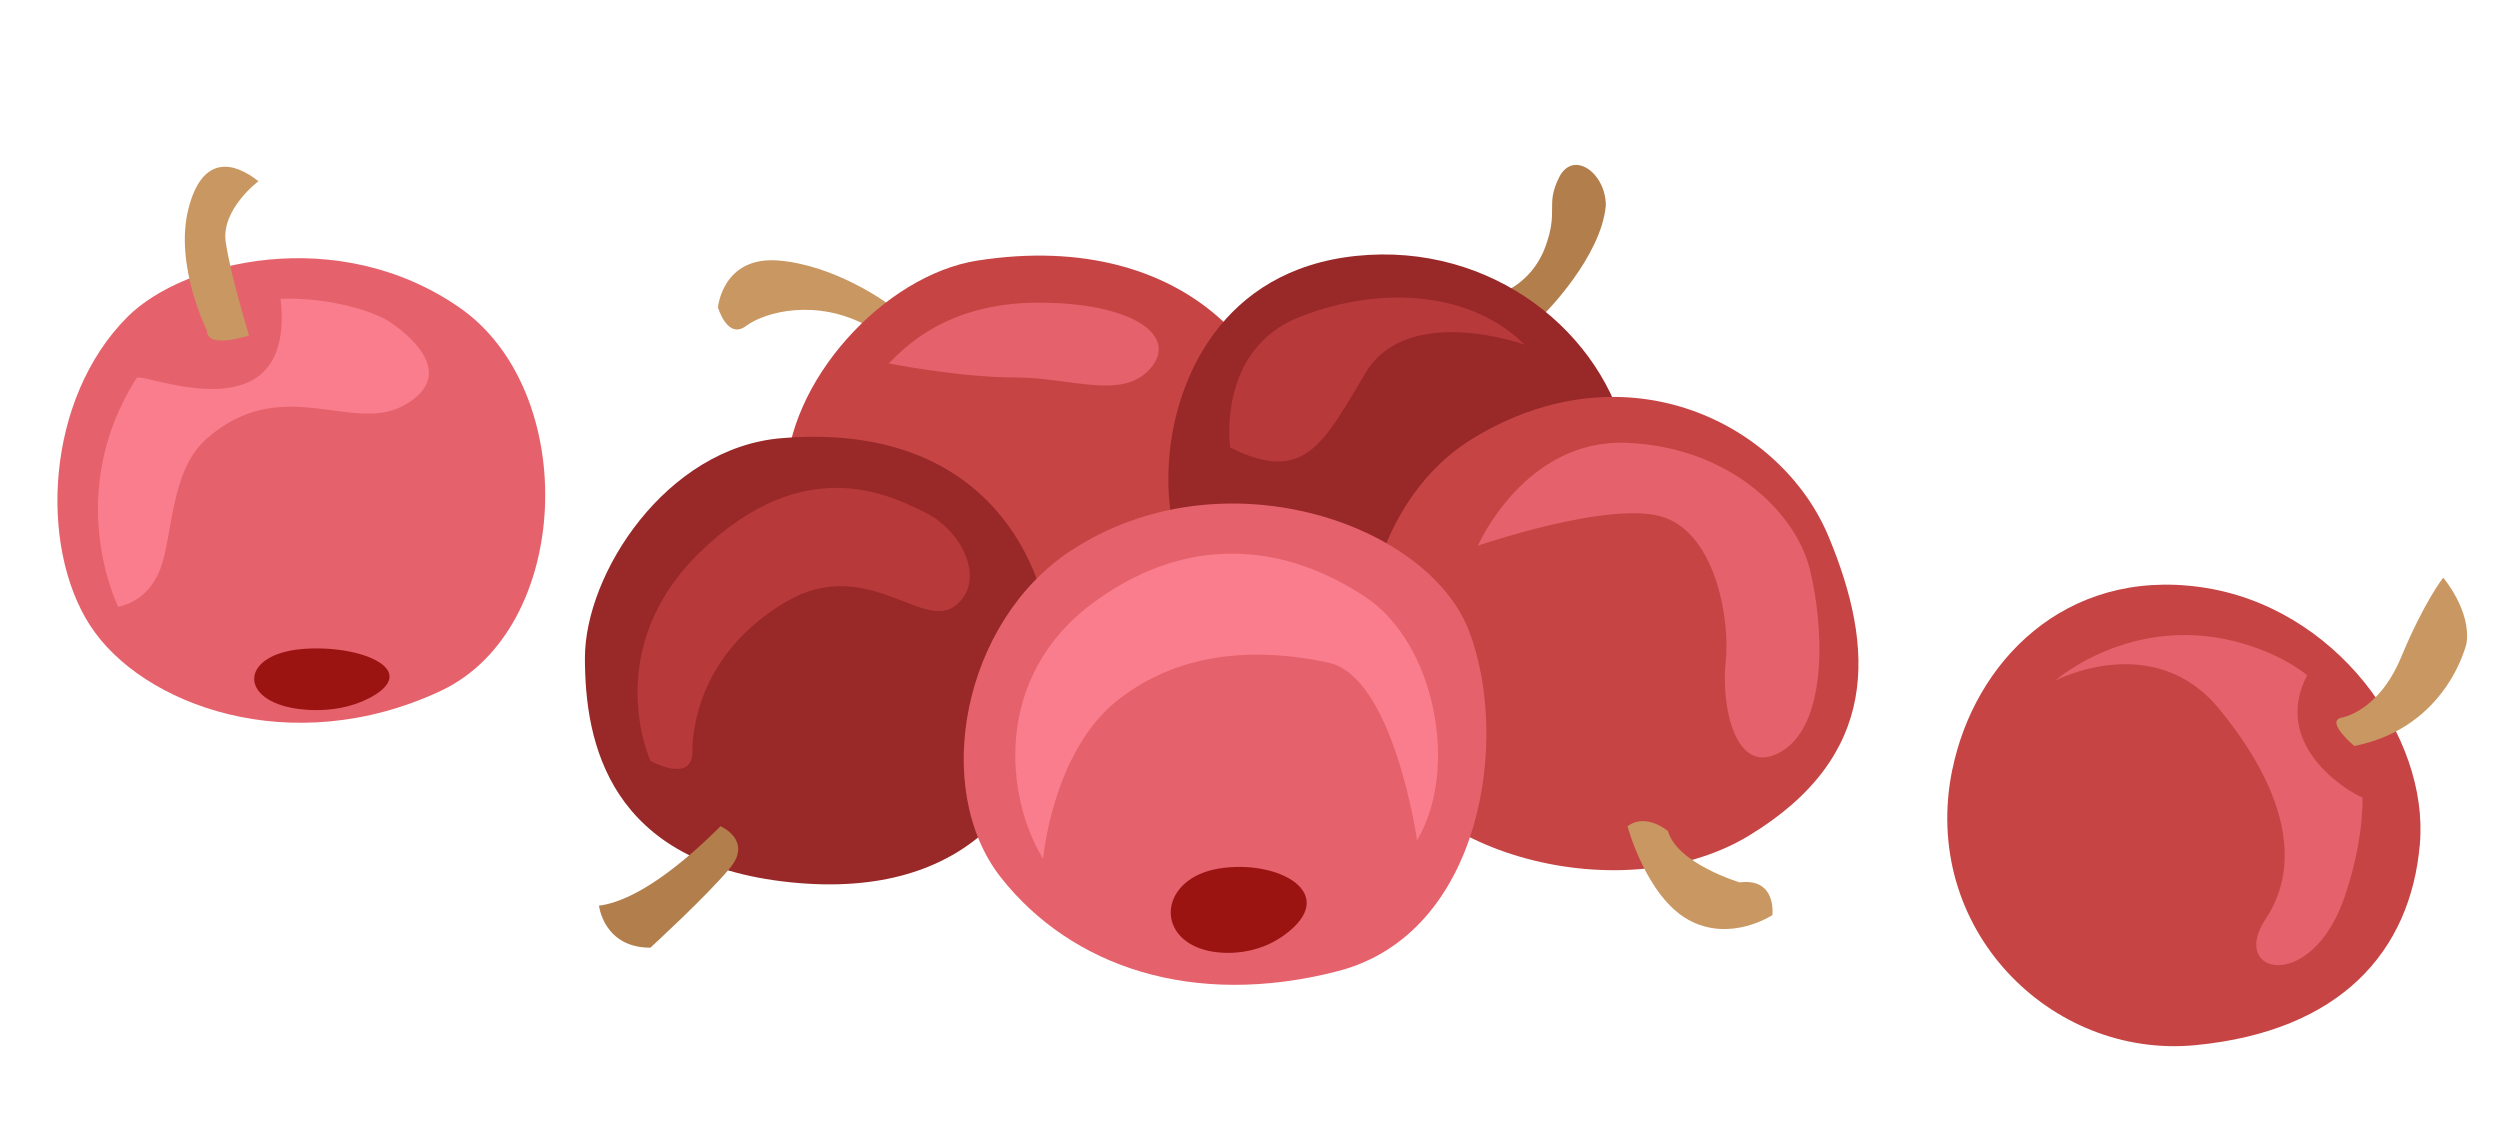 <?xml version="1.0" encoding="UTF-8"?>
<svg id="Layer_2" data-name="Layer 2" xmlns="http://www.w3.org/2000/svg" viewBox="0 0 328.85 148.09">
  <defs>
    <style>
      .cls-1 {
        fill: #9b1412;
      }

      .cls-1, .cls-2, .cls-3, .cls-4, .cls-5, .cls-6, .cls-7, .cls-8 {
        stroke-width: 0px;
      }

      .cls-2 {
        fill: #e5616b;
      }

      .cls-3 {
        fill: #992828;
      }

      .cls-4 {
        fill: #b27e4b;
      }

      .cls-5 {
        fill: #c64444;
      }

      .cls-6 {
        fill: #c99761;
      }

      .cls-7 {
        fill: #b73939;
      }

      .cls-8 {
        fill: #f97d8c;
      }
    </style>
  </defs>
  <path class="cls-6" d="m116.57,39.8s-6.76-4.92-14.14-5.53-7.99,6.15-7.99,6.15c0,0,1.23,4.3,3.69,2.46s9.22-3.69,15.99,0"/>
  <path class="cls-4" d="m197.09,38.71s4.3-1.23,6.15-6.15c1.84-4.92,0-5.53,1.84-9.22,1.84-3.69,6.15-.61,6.15,3.69-.61,6.76-7.99,14.14-7.99,14.14"/>
  <path class="cls-2" d="m16.77,41.68c-10.77,10.77-11.68,30.13-4.92,40.59,6.76,10.45,26.44,17.83,46.12,8.61,17.29-8.1,18.45-39.36,2.46-50.43-15.99-11.07-36.28-6.15-43.66,1.23Z"/>
  <path class="cls-1" d="m48.4,91.92c7.34-3.72-.97-7.23-8.75-6.54-7.78.7-8.31,6.36-1.28,7.73,0,0,5.32,1.19,10.03-1.2Z"/>
  <path class="cls-5" d="m256.82,101.2c2.9-14.1,14.76-26.44,32.59-23.98,17.83,2.46,30.13,19.68,28.9,33.82-1.23,14.14-10.45,24.6-29.52,26.44-19.06,1.84-36.28-15.37-31.98-36.28Z"/>
  <path class="cls-5" d="m128.6,34.27c-12.3,1.91-25.21,15.99-25.21,28.9s1.23,26.44,23.37,30.75c22.14,4.3,41.2-9.22,43.05-27.67,1.84-18.45-13.53-36.28-41.2-31.98Z"/>
  <path class="cls-3" d="m153.81,60.1c.81-9.98,6.76-24.6,24.6-26.44,17.83-1.84,32.6,10.11,35.67,24.6,4.3,20.29-14.14,31.98-28.29,33.21-14.14,1.23-33.82-8.61-31.98-31.36Z"/>
  <path class="cls-3" d="m102.77,57.64c-15.16,1.26-25.83,17.83-25.83,28.9s3.07,27.06,27.06,29.52c23.98,2.46,33.21-12.3,34.44-25.21,1.23-12.91-6.15-35.67-35.67-33.21Z"/>
  <path class="cls-5" d="m193.79,57.64c-10.52,6.37-16.6,20.91-13.53,37.51s32.59,25.21,49.81,14.76c17.22-10.45,16.6-24.6,10.45-39.36-6.15-14.76-26.44-25.21-46.74-12.91Z"/>
  <path class="cls-2" d="m140.9,72.4c-14.29,9.38-18.45,31.36-9.22,43.05,9.22,11.68,25.21,17.22,44.28,12.3,19.06-4.92,22.75-30.75,17.22-44.89-5.53-14.14-32.59-23.37-52.27-10.45Z"/>
  <path class="cls-4" d="m94.78,108.68c-4.92,4.92-11.07,9.84-15.99,10.45,0,0,.61,5.53,6.76,5.53,0,0,7.38-6.76,10.45-10.45,3.07-3.69-1.23-5.53-1.23-5.53Z"/>
  <path class="cls-6" d="m214.08,108.68s2.46,9.22,7.99,12.3,11.07-.61,11.07-.61c0,0,.61-4.92-4.3-4.3,0,0-8.21-2.45-9.44-6.75,0,0-2.86-2.47-5.32-.63Z"/>
  <path class="cls-1" d="m168.92,123.01c7.51-5.44-.71-10.02-8.54-8.77-7.83,1.25-8.57,9.14-1.57,10.8,0,0,5.29,1.45,10.11-2.03Z"/>
  <path class="cls-7" d="m85.55,100.07s-6.76-14.76,6.76-27.67c13.53-12.91,24.6-7.38,29.52-4.92s7.99,9.22,3.69,12.3c-4.3,3.07-11.68-6.76-22.14-.61-10.45,6.15-12.3,15.37-12.3,19.68s-5.53,1.23-5.53,1.23Z"/>
  <path class="cls-2" d="m116.92,47.8c1.84-1.84,7.38-7.99,19.68-7.99s18.45,4.3,14.76,8.61c-3.69,4.3-10.45,1.23-17.83,1.23s-16.6-1.84-16.6-1.84Z"/>
  <path class="cls-7" d="m161.81,58.87s-1.84-12.91,9.22-17.22,22.75-3.07,29.52,3.69c0,0-15.37-5.53-20.91,3.69-5.53,9.22-7.99,14.76-17.83,9.84Z"/>
  <path class="cls-2" d="m194.4,71.78s6.15-14.14,19.68-13.53c13.53.61,22.14,9.22,23.98,16.6,1.84,7.38,2.46,20.29-3.69,23.98-6.15,3.69-7.99-6.15-7.38-11.68.61-5.53-1.23-16.6-7.99-19.06s-24.6,3.69-24.6,3.69Z"/>
  <path class="cls-8" d="m137.21,112.98c-4.92-7.99-6.76-23.98,6.76-33.82,13.53-9.84,26.44-6.76,35.67-.61,9.22,6.15,12.3,22.75,6.76,31.98,0,0-3.07-21.52-11.68-23.37s-19.06-1.84-27.67,4.92-9.84,20.91-9.84,20.91Z"/>
  <path class="cls-2" d="m270.35,89.52s12.91-6.76,21.52,3.69c8.61,10.45,11.07,20.29,6.15,27.67-4.92,7.38,6.15,9.84,10.45-3.07,1.43-4.29,2.32-8.71,2.3-12.91-1.69-.62-12.14-6.77-7.28-16.09-1.83-1.42-4.04-2.64-6.7-3.59-15.37-5.53-26.44,4.3-26.44,4.3Z"/>
  <path class="cls-6" d="m307.86,94.43s4.92-.61,7.99-7.99c3.07-7.38,5.53-10.45,5.53-10.45,0,0,3.69,4.3,3.07,8.61,0,0-2.46,11.07-14.76,13.53,0,0-3.69-3.07-1.84-3.69Z"/>
  <path class="cls-8" d="m15.54,79.81s-7.38-14.76,2.46-30.13c1.23-.61,20.91,7.99,18.91-10.38,6.61-.23,12.45,1.77,14.3,3,3.69,2.46,8.61,7.38,1.84,11.07s-15.99-4.3-25.83,4.3c-4.88,4.27-4.45,12.78-6.15,17.22s-5.53,4.92-5.53,4.92Z"/>
  <path class="cls-6" d="m27.23,43.52s-4.3-8.61-2.46-15.99c1.84-7.38,6.15-6.15,9.22-3.69,0,0-4.92,3.69-4.3,7.99s3.07,12.3,3.07,12.3c0,0-5.53,1.84-5.53-.61Z"/>
</svg>